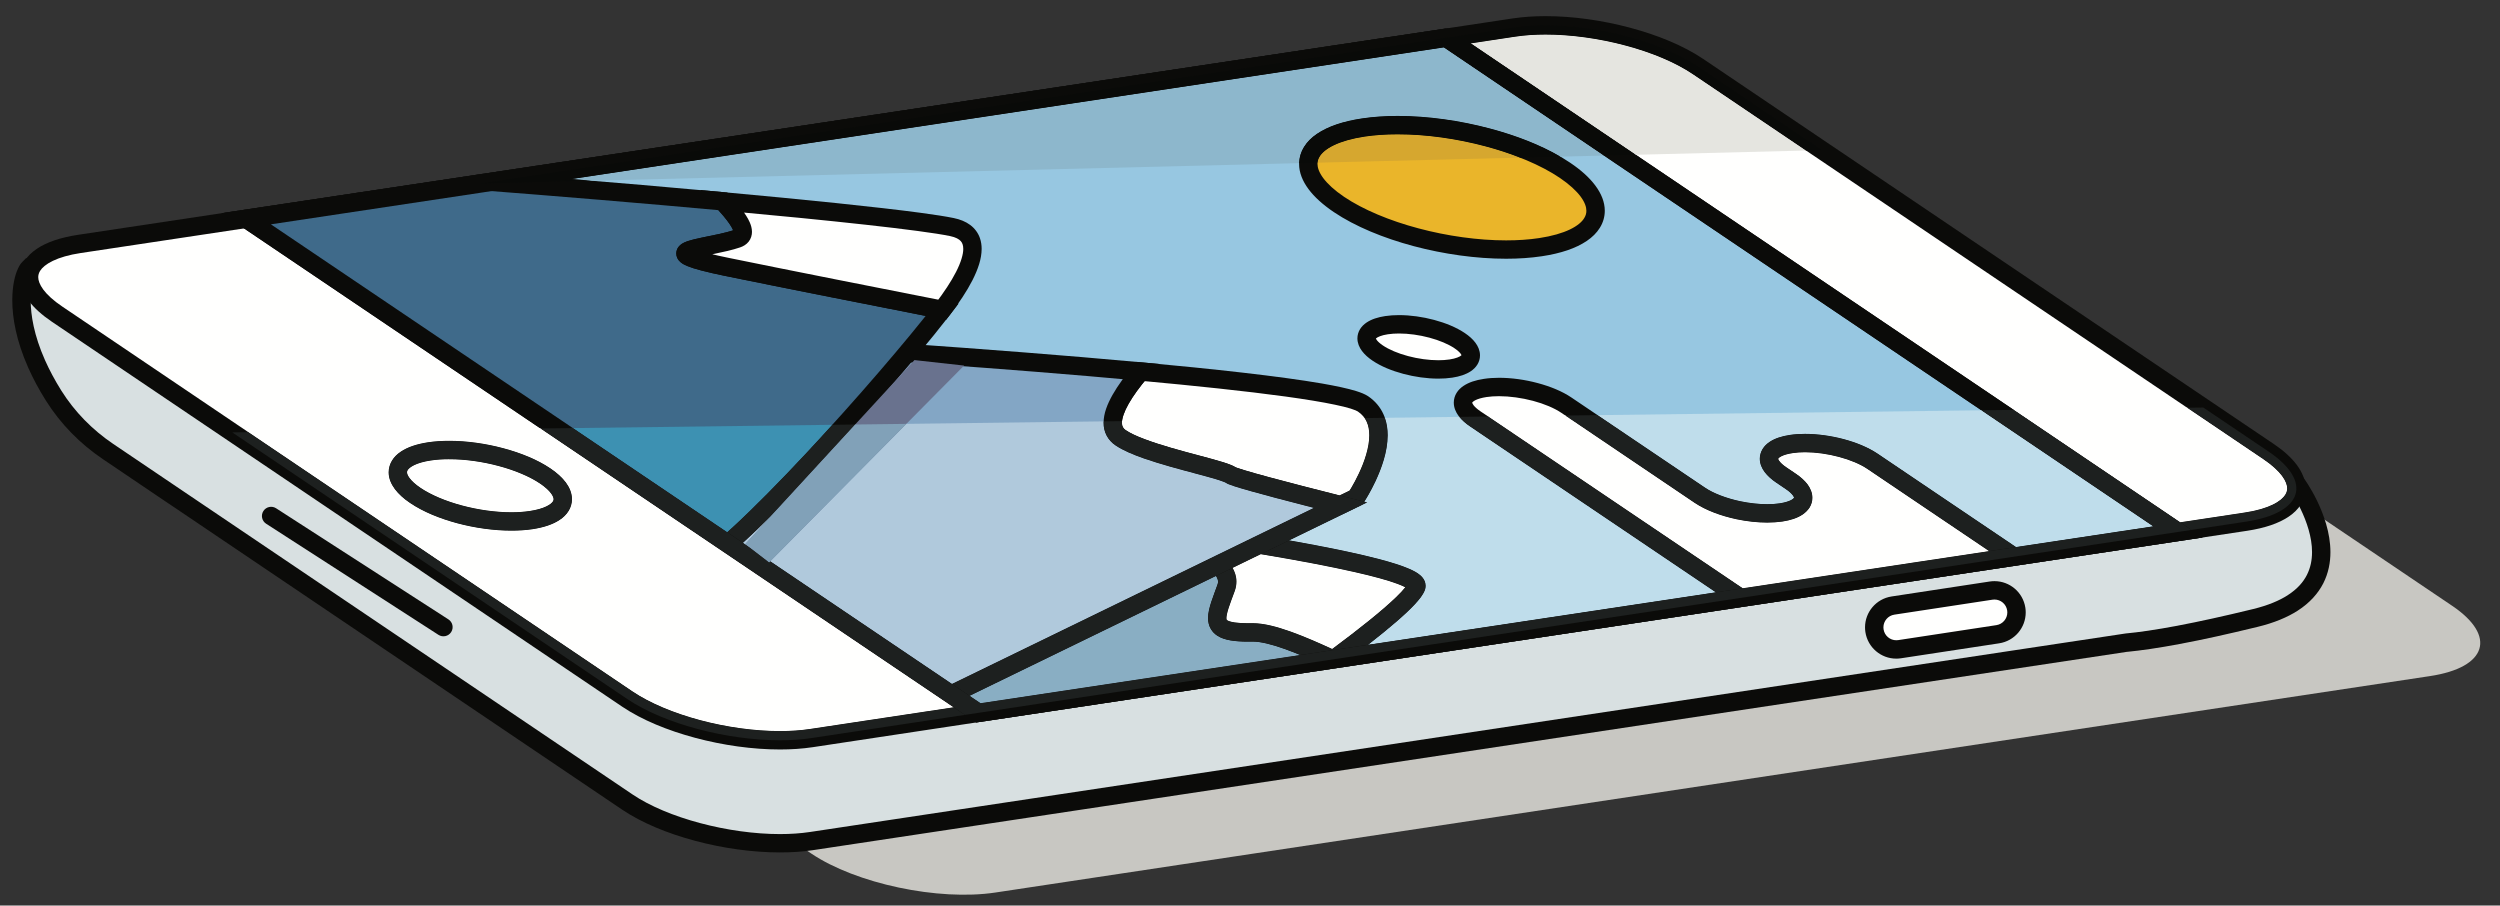 <?xml version="1.0" encoding="UTF-8"?>
<!DOCTYPE svg PUBLIC "-//W3C//DTD SVG 1.1//EN" "http://www.w3.org/Graphics/SVG/1.1/DTD/svg11.dtd">
<svg version="1.1" xmlns="http://www.w3.org/2000/svg" xmlns:xlink="http://www.w3.org/1999/xlink" x="0" y="0" width="450" height="163" viewBox="0, 0, 450, 163">
  <rect x="0" y="0" width="450" height="163" fill="#333333" stroke="none"/>
  <defs>
    <clipPath id="Clip_1">
      <path d="M260.268,6.801 L392.055,95.739 L176.109,128.319 L44.322,39.381 L260.268,6.801 z"/>
    </clipPath>
  </defs>
  <g id="Layer_1">
    <path d="M146.013,153.627 L43.368,84.354 C35.322,78.918 37.113,73.266 47.373,71.718 L305.619,32.757 C315.879,31.209 330.72,34.359 338.766,39.786 L441.411,109.059 C449.457,114.495 447.666,120.147 437.406,121.695 L179.16,160.656 C168.9,162.204 154.059,159.054 146.013,153.627" fill="#C8C7C2"/>
    <path d="M413.34,87.036 L393.324,85.776 L391.785,88.647 L305.664,30.525 C297.609,25.08 282.786,21.948 272.526,23.496 L36.942,59.028 L37.833,54.222 L5.235,48.264 C4.092,49.407 2.283,55.797 6.585,65.49 C7.377,67.29 8.394,69.207 9.654,71.223 C12.165,75.219 15.513,78.621 19.428,81.258 C24.351,84.588 31.335,89.304 31.344,89.313 L112.911,144.357 C120.966,149.793 135.807,152.943 146.049,151.395 L382.785,115.665 L382.839,115.665 C385.062,115.458 388.149,115.035 392.397,114.225 L392.505,114.198 C396.105,113.523 400.524,112.56 405.969,111.237 C408.804,110.544 411.009,109.608 412.719,108.51 C423.825,101.319 413.34,87.036 413.34,87.036" fill="#D8E0E1"/>
    <path d="M413.34,87.036 L413.448,85.38 L392.37,84.057 L391.191,86.253 L306.591,29.148 C303.036,26.754 298.41,24.855 293.424,23.523 C288.447,22.191 283.119,21.444 278.196,21.444 C276.135,21.444 274.146,21.57 272.274,21.858 L38.994,57.048 L39.759,52.89 L4.677,46.482 L4.065,47.094 C3.714,47.445 3.489,47.814 3.282,48.255 C2.967,48.903 2.706,49.695 2.517,50.658 C2.328,51.621 2.211,52.755 2.211,54.042 C2.211,57.201 2.922,61.323 5.073,66.165 C5.901,68.037 6.954,70.026 8.259,72.105 C10.896,76.299 14.406,79.872 18.501,82.635 C20.958,84.3 23.937,86.307 26.295,87.9 C27.483,88.701 28.509,89.394 29.238,89.889 C29.607,90.141 29.904,90.33 30.102,90.474 C30.201,90.537 30.282,90.591 30.336,90.627 L30.39,90.663 L30.408,90.681 L30.417,90.681 L30.669,90.294 L30.408,90.681 L30.417,90.681 L30.669,90.294 L30.408,90.681 L31.317,89.349 L30.399,90.672 L30.408,90.681 L31.317,89.349 L30.399,90.672 L30.408,90.672 L111.984,145.734 C115.539,148.128 120.174,150.027 125.16,151.359 C130.146,152.691 135.474,153.438 140.397,153.438 C142.458,153.438 144.438,153.312 146.301,153.033 L383.028,117.303 L382.785,115.665 L382.785,117.321 L382.992,117.321 C385.278,117.096 388.419,116.664 392.703,115.854 L392.748,115.845 L392.901,115.809 L392.505,114.198 L392.811,115.827 C396.447,115.143 400.893,114.171 406.356,112.839 C409.335,112.119 411.72,111.12 413.61,109.905 L413.637,109.887 L413.619,109.896 C415.752,108.519 417.255,106.827 418.191,105 C419.118,103.173 419.478,101.238 419.478,99.375 C419.469,95.856 418.245,92.58 417.075,90.141 C415.887,87.702 414.717,86.109 414.672,86.055 L414.213,85.425 L413.448,85.38 L413.34,87.036 L412.008,88.008 L412.179,87.882 L412.008,88.008 L412.179,87.882 L412.008,88.008 C412.035,88.044 413.106,89.529 414.141,91.689 C415.185,93.849 416.175,96.693 416.166,99.375 C416.166,100.815 415.896,102.201 415.239,103.497 C414.582,104.784 413.529,106.008 411.819,107.115 L411.828,107.115 C410.307,108.096 408.264,108.969 405.573,109.626 C400.155,110.949 395.763,111.903 392.199,112.578 L392.145,112.587 L391.992,112.623 L392.397,114.225 L392.091,112.605 C387.879,113.397 384.846,113.82 382.677,114.018 L382.839,115.665 L382.839,114.018 L382.659,114.018 L145.806,149.757 C144.132,150.009 142.314,150.135 140.397,150.135 C135.816,150.135 130.731,149.415 126.015,148.155 C121.299,146.904 116.952,145.095 113.838,142.989 L32.271,87.936 L31.344,89.313 L32.289,87.954 L32.271,87.936 C32.199,87.891 25.26,83.211 20.355,79.89 C16.629,77.37 13.443,74.13 11.058,70.341 C9.834,68.388 8.862,66.543 8.097,64.824 C6.117,60.369 5.523,56.706 5.523,54.042 C5.514,52.593 5.694,51.441 5.919,50.631 C6.036,50.226 6.153,49.902 6.261,49.695 C6.306,49.587 6.351,49.515 6.387,49.47 L6.414,49.425 L6.18,49.218 L6.405,49.434 L6.414,49.425 L6.18,49.218 L6.405,49.434 L5.235,48.264 L4.938,49.893 L35.898,55.554 L34.89,61.017 L272.769,25.125 C274.443,24.873 276.279,24.756 278.196,24.756 C282.777,24.747 287.862,25.467 292.569,26.718 C297.285,27.978 301.623,29.787 304.737,31.893 L392.379,91.05 L394.278,87.495 L413.241,88.683 L413.34,87.036 L412.008,88.008 L413.34,87.036" fill="#0B0B09"/>
    <path d="M404.304,93.894 L392.055,95.748 L392.037,95.748 L176.109,128.31 L146.049,132.855 C135.807,134.403 120.966,131.253 112.911,125.826 L10.266,56.544 C2.211,51.108 4.011,45.456 14.271,43.908 L44.313,39.381 L86.46,33.027 L260.277,6.801 L260.286,6.801 L272.526,4.956 C282.786,3.408 297.609,6.549 305.664,11.985 L396.591,73.356 L408.309,81.258 C416.364,86.685 414.564,92.337 404.304,93.894" fill="#FFFFFE"/>
    <path d="M404.304,93.894 L404.052,92.256 L391.803,94.11 L392.055,95.748 L392.055,94.092 L391.911,94.092 L175.857,126.681 L145.806,131.217 C144.132,131.469 142.314,131.595 140.397,131.595 C135.816,131.595 130.731,130.884 126.015,129.624 C121.299,128.364 116.952,126.555 113.838,124.449 L42.729,76.461 L11.193,55.167 C9.609,54.105 8.484,53.052 7.8,52.134 C7.116,51.207 6.882,50.451 6.882,49.884 C6.891,49.488 6.981,49.146 7.215,48.759 C7.566,48.192 8.295,47.535 9.519,46.95 C10.734,46.365 12.417,45.861 14.523,45.546 L44.565,41.019 L86.703,34.665 L260.52,8.43 L260.277,6.801 L260.277,8.457 L260.412,8.457 L272.769,6.594 C274.443,6.342 276.279,6.216 278.196,6.216 C282.786,6.216 287.862,6.927 292.569,8.187 C297.285,9.438 301.623,11.256 304.737,13.362 L395.664,74.724 L407.382,82.635 C408.966,83.697 410.091,84.75 410.775,85.668 C411.459,86.595 411.693,87.351 411.693,87.918 C411.684,88.314 411.594,88.647 411.36,89.034 C411.009,89.61 410.28,90.267 409.056,90.852 C407.841,91.437 406.158,91.941 404.052,92.256 L404.304,93.894 L404.547,95.532 C407.679,95.046 410.154,94.218 411.981,92.985 C412.89,92.373 413.646,91.635 414.177,90.771 C414.708,89.916 415.005,88.926 414.996,87.918 C414.996,86.442 414.411,85.011 413.43,83.688 C412.44,82.365 411.045,81.105 409.236,79.89 L397.518,71.979 L328.866,25.656 L306.591,10.617 C303.036,8.223 298.41,6.324 293.424,4.992 C288.447,3.66 283.119,2.904 278.196,2.904 C276.135,2.904 274.146,3.039 272.274,3.318 L260.043,5.163 L260.286,6.801 L260.286,5.145 L260.151,5.145 L86.217,31.389 L44.07,37.743 L14.028,42.27 C10.896,42.747 8.421,43.575 6.594,44.808 C5.685,45.429 4.929,46.158 4.398,47.022 C3.867,47.886 3.57,48.876 3.579,49.884 C3.579,51.36 4.164,52.791 5.145,54.105 C6.135,55.437 7.53,56.688 9.339,57.912 L111.984,127.194 C115.539,129.588 120.174,131.487 125.16,132.819 C130.146,134.151 135.474,134.907 140.397,134.907 C142.458,134.907 144.438,134.772 146.301,134.493 L176.352,129.948 L392.289,97.377 L392.037,95.748 L392.037,97.395 L392.181,97.395 L404.547,95.532 L404.304,93.894" fill="#0B0B09"/>
    <path d="M392.037,95.748 L176.109,128.31 L44.313,39.381 L86.46,33.027 L260.277,6.801 L260.286,6.801 L291.57,27.933 L359.565,73.815 L392.037,95.748" fill="#97C7E1"/>
    <path d="M392.037,95.748 L391.794,94.11 L176.496,126.582 L101.13,75.714 L48.759,40.38 L86.703,34.665 L260.52,8.43 L260.277,6.801 L260.277,8.457 L260.286,8.457 L260.286,6.801 L259.359,8.169 L290.643,29.301 L358.638,75.192 L391.11,97.116 L392.037,95.748 L391.794,94.11 L392.037,95.748 L392.964,94.371 L360.492,72.447 L292.497,26.556 L260.79,5.145 L260.151,5.145 L86.217,31.389 L39.867,38.373 L175.713,130.047 L396.483,96.747 L392.964,94.371 L392.037,95.748" fill="#0B0B09"/>
    <path d="M95.613,93.615 C89.169,94.587 79.836,92.607 74.778,89.196 C69.72,85.776 70.845,82.221 77.298,81.249 C83.751,80.277 93.075,82.257 98.133,85.668 C103.191,89.088 102.066,92.643 95.613,93.615" fill="#FFFFFE"/>
    <path d="M95.613,93.615 L95.37,91.977 C94.353,92.13 93.237,92.211 92.058,92.211 C89.232,92.211 86.082,91.77 83.166,90.987 C80.259,90.213 77.577,89.088 75.705,87.819 C74.751,87.18 74.094,86.559 73.725,86.055 C73.347,85.551 73.266,85.2 73.266,85.011 C73.266,84.876 73.293,84.777 73.383,84.624 C73.518,84.399 73.878,84.048 74.571,83.715 C75.264,83.382 76.263,83.076 77.541,82.887 C78.558,82.734 79.674,82.653 80.853,82.662 C83.679,82.653 86.829,83.094 89.745,83.877 C92.652,84.651 95.343,85.776 97.215,87.045 C98.16,87.684 98.817,88.305 99.186,88.809 C99.564,89.322 99.645,89.673 99.645,89.862 C99.645,89.997 99.618,90.087 99.528,90.24 C99.393,90.465 99.033,90.816 98.34,91.149 C97.647,91.482 96.648,91.788 95.37,91.977 L95.613,93.615 L95.865,95.253 C97.89,94.938 99.528,94.407 100.788,93.552 C101.418,93.129 101.958,92.607 102.345,91.977 C102.741,91.356 102.957,90.609 102.957,89.862 C102.957,88.764 102.516,87.738 101.85,86.838 C101.166,85.929 100.239,85.092 99.06,84.3 C96.747,82.743 93.777,81.528 90.6,80.682 C87.414,79.827 84.012,79.35 80.853,79.35 C79.539,79.35 78.261,79.431 77.046,79.611 C75.021,79.926 73.383,80.457 72.123,81.312 C71.493,81.735 70.953,82.257 70.566,82.887 C70.179,83.517 69.954,84.264 69.954,85.011 C69.954,86.109 70.395,87.126 71.07,88.035 C71.745,88.944 72.672,89.772 73.851,90.564 C76.164,92.121 79.134,93.336 82.32,94.191 C85.497,95.037 88.899,95.514 92.058,95.514 C93.372,95.514 94.65,95.433 95.865,95.253 L95.613,93.615" fill="#0B0B09"/>
    <g clip-path="url(#Clip_1)">
      <path d="M117.987,85.722 C129.624,85.641 181.311,91.032 217.743,96.603 C216.06,100.563 222.09,102.012 220.695,105.828 C218.634,111.471 217.239,113.982 225.348,113.829 C228.678,113.766 234.042,115.962 239.982,118.734 C223.152,131.136 197.574,147.372 192.696,148.11 C186.729,149.01 111.759,99.474 111.759,99.474 C111.759,99.474 99.411,85.857 117.987,85.722" fill="#6A88A0"/>
      <path d="M117.987,85.722 L117.996,87.378 L118.266,87.378 C121.191,87.378 126.663,87.711 133.71,88.296 C154.878,90.06 190.428,94.101 217.491,98.241 L217.743,96.603 L216.222,95.955 C215.934,96.621 215.79,97.314 215.79,97.971 C215.781,98.997 216.141,99.897 216.555,100.608 C217.194,101.67 217.977,102.453 218.508,103.137 C218.769,103.479 218.967,103.776 219.084,104.037 C219.201,104.298 219.246,104.487 219.255,104.694 C219.246,104.847 219.228,105.018 219.138,105.261 C218.724,106.413 218.319,107.448 218.004,108.42 C217.698,109.392 217.455,110.292 217.446,111.255 C217.446,111.894 217.581,112.605 217.959,113.235 C218.238,113.712 218.643,114.117 219.093,114.414 C219.786,114.864 220.569,115.107 221.469,115.269 C222.378,115.422 223.413,115.494 224.664,115.494 C224.898,115.494 225.132,115.485 225.384,115.485 L225.492,115.485 C226.815,115.476 228.858,115.953 231.234,116.817 C233.628,117.663 236.382,118.878 239.28,120.228 L239.982,118.734 L239.001,117.402 C230.631,123.567 220.047,130.713 210.984,136.392 C206.448,139.236 202.29,141.702 198.987,143.502 C197.34,144.402 195.9,145.122 194.757,145.635 C194.19,145.896 193.695,146.094 193.299,146.238 C192.894,146.382 192.588,146.454 192.453,146.472 L192.516,146.931 L192.516,146.472 L192.453,146.472 L192.516,146.931 L192.516,146.472 L192.399,146.454 C192.084,146.409 191.337,146.175 190.383,145.77 C188.574,145.023 185.955,143.691 182.805,141.963 C171.762,135.897 154.203,124.917 139.434,115.467 C132.045,110.742 125.358,106.395 120.516,103.236 C118.086,101.652 116.124,100.365 114.774,99.474 C113.415,98.592 112.677,98.097 112.668,98.097 L111.759,99.474 L112.983,98.358 L112.704,98.619 L112.983,98.367 L112.983,98.358 L112.704,98.619 L112.983,98.367 C112.965,98.34 112.011,97.278 111.102,95.82 C110.643,95.1 110.202,94.281 109.887,93.471 C109.572,92.661 109.392,91.86 109.392,91.203 C109.392,90.699 109.482,90.285 109.68,89.907 C109.833,89.628 110.04,89.358 110.382,89.079 C110.886,88.665 111.696,88.233 112.938,87.918 C114.189,87.603 115.854,87.396 117.996,87.378 L117.978,84.066 C115.89,84.084 114.144,84.264 112.668,84.579 C110.454,85.065 108.798,85.893 107.673,87.09 C107.106,87.684 106.701,88.359 106.44,89.07 C106.188,89.781 106.08,90.501 106.08,91.203 C106.08,92.454 106.395,93.633 106.827,94.722 C107.466,96.351 108.384,97.782 109.14,98.835 C109.896,99.888 110.499,100.554 110.535,100.59 L110.67,100.743 L110.85,100.851 C110.85,100.86 129.264,113.028 148.578,125.196 C158.244,131.289 168.126,137.373 176.064,141.954 C180.033,144.249 183.516,146.157 186.27,147.516 C187.647,148.2 188.835,148.74 189.843,149.127 C190.347,149.316 190.806,149.469 191.238,149.586 C191.67,149.694 192.066,149.775 192.516,149.784 C192.651,149.784 192.795,149.775 192.939,149.748 C193.416,149.676 193.875,149.541 194.397,149.361 C195.369,149.01 196.53,148.488 197.898,147.804 C202.677,145.419 209.94,141.045 217.788,135.987 C225.627,130.92 234.024,125.178 240.963,120.066 L243.213,118.41 L240.684,117.231 C237.732,115.854 234.906,114.612 232.35,113.694 C229.785,112.785 227.517,112.182 225.492,112.173 L225.321,112.173 C225.087,112.182 224.871,112.182 224.664,112.182 C223.665,112.182 222.864,112.128 222.252,112.038 C221.802,111.975 221.46,111.885 221.235,111.804 C220.875,111.669 220.821,111.57 220.812,111.561 C220.803,111.543 220.767,111.516 220.758,111.255 C220.758,110.922 220.884,110.274 221.154,109.437 C221.424,108.6 221.82,107.574 222.252,106.395 C222.459,105.828 222.558,105.252 222.558,104.694 C222.567,103.668 222.207,102.777 221.784,102.075 C221.145,101.013 220.371,100.239 219.849,99.555 C219.579,99.213 219.381,98.907 219.264,98.655 C219.147,98.385 219.102,98.187 219.093,97.971 C219.102,97.782 219.129,97.566 219.264,97.251 L220.101,95.289 L217.995,94.965 C199.878,92.202 178.035,89.475 159.18,87.45 C149.757,86.433 141.081,85.587 133.989,84.993 C126.888,84.408 121.407,84.066 118.266,84.066 C118.167,84.066 118.068,84.066 117.978,84.066 L117.987,85.722" fill="#0B0B09"/>
      <path d="M225.348,113.829 C217.239,113.982 218.634,111.471 220.695,105.828 C222.09,102.012 216.06,100.563 217.743,96.603 C239.469,99.924 255.777,103.308 254.931,105.63 C254.193,107.655 248.109,112.749 239.982,118.734 C234.042,115.962 228.678,113.766 225.348,113.829" fill="#FFFFFE"/>
      <path d="M225.348,113.829 L225.321,112.173 C225.087,112.182 224.871,112.182 224.664,112.182 C223.665,112.182 222.864,112.128 222.252,112.038 C221.802,111.975 221.46,111.885 221.235,111.804 C220.875,111.669 220.821,111.57 220.812,111.561 C220.803,111.543 220.767,111.516 220.758,111.255 C220.758,110.922 220.884,110.274 221.154,109.437 C221.424,108.6 221.82,107.574 222.252,106.395 C222.459,105.828 222.558,105.252 222.558,104.694 C222.567,103.668 222.207,102.777 221.784,102.075 C221.145,101.013 220.371,100.239 219.849,99.555 C219.579,99.213 219.381,98.907 219.264,98.655 C219.147,98.385 219.102,98.187 219.093,97.971 C219.102,97.782 219.129,97.566 219.264,97.251 L217.743,96.603 L217.491,98.241 C228.057,99.852 237.345,101.49 243.924,102.993 C247.218,103.74 249.837,104.46 251.547,105.099 C252.393,105.414 253.023,105.72 253.32,105.918 L253.473,106.035 L253.491,106.053 L253.5,106.062 L253.923,105.666 L253.41,105.918 C253.455,106.017 253.491,106.053 253.5,106.062 L253.923,105.666 L253.41,105.918 L254.373,105.45 L253.302,105.45 C253.302,105.648 253.356,105.819 253.41,105.918 L254.373,105.45 L253.302,105.45 L254.445,105.45 L253.374,105.063 C253.329,105.18 253.302,105.315 253.302,105.45 L254.445,105.45 L253.374,105.063 C253.374,105.081 253.275,105.279 253.077,105.549 C252.726,106.026 252.096,106.719 251.259,107.52 C248.73,109.968 244.302,113.496 239.001,117.402 L239.982,118.734 L240.684,117.231 C237.732,115.854 234.906,114.612 232.35,113.694 C229.785,112.785 227.517,112.182 225.492,112.173 L225.312,112.173 L225.321,112.173 L225.348,113.829 L225.384,115.485 L225.492,115.485 C226.815,115.476 228.858,115.953 231.234,116.817 C233.628,117.663 236.382,118.878 239.28,120.228 L240.171,120.642 L240.963,120.066 C245.049,117.051 248.622,114.27 251.304,111.948 C252.654,110.787 253.77,109.743 254.634,108.816 C255.066,108.357 255.435,107.925 255.741,107.511 C256.047,107.088 256.299,106.683 256.488,106.197 C256.569,105.963 256.614,105.711 256.614,105.45 C256.614,105.144 256.542,104.847 256.443,104.595 C256.236,104.109 255.939,103.803 255.651,103.542 C255.102,103.074 254.472,102.741 253.689,102.399 C252.33,101.805 250.512,101.238 248.253,100.635 C241.467,98.853 230.649,96.9 217.995,94.965 L216.717,94.776 L216.222,95.955 C215.934,96.621 215.79,97.314 215.79,97.971 C215.781,98.997 216.141,99.897 216.555,100.608 C217.194,101.67 217.977,102.453 218.508,103.137 C218.769,103.479 218.967,103.776 219.084,104.037 C219.201,104.298 219.246,104.487 219.255,104.694 C219.246,104.847 219.228,105.018 219.138,105.252 C218.724,106.413 218.319,107.448 218.004,108.42 C217.698,109.392 217.455,110.292 217.446,111.255 C217.446,111.894 217.581,112.605 217.959,113.235 C218.238,113.712 218.643,114.117 219.093,114.414 C219.786,114.864 220.569,115.107 221.469,115.269 C222.378,115.422 223.413,115.494 224.664,115.494 C224.898,115.494 225.132,115.485 225.384,115.485 L225.348,113.829" fill="#0B0B09"/>
      <path d="M201.741,78.81 C206.214,81.834 219.714,84.282 221.523,85.506 C222.324,86.046 231.396,88.422 241.296,90.924 L244.077,89.574 C244.077,89.574 252.276,77.379 245.337,72.699 C242.493,70.773 224.97,68.676 205.305,66.867 C201.048,71.952 198.555,76.659 201.741,78.81" fill="#FFFFFE"/>
      <path d="M201.741,78.81 L200.814,80.187 C202.164,81.087 203.928,81.825 205.917,82.527 C208.896,83.562 212.352,84.48 215.223,85.245 C216.663,85.632 217.95,85.974 218.931,86.271 C219.426,86.424 219.84,86.559 220.137,86.676 C220.29,86.73 220.416,86.784 220.497,86.82 L220.587,86.865 L220.605,86.883 L220.668,86.775 L220.605,86.874 L220.605,86.883 L220.668,86.775 L220.605,86.874 C220.83,87.027 220.965,87.081 221.127,87.153 C221.424,87.27 221.766,87.396 222.207,87.54 C223.719,88.026 226.338,88.755 229.623,89.628 C232.899,90.501 236.823,91.5 240.891,92.535 L241.476,92.679 L245.202,90.87 L245.454,90.492 C245.481,90.447 246.534,88.881 247.596,86.613 C248.658,84.336 249.765,81.375 249.783,78.351 C249.783,77.064 249.567,75.759 249.009,74.535 C248.451,73.302 247.533,72.177 246.264,71.322 C245.643,70.917 244.968,70.665 244.095,70.386 C242.583,69.918 240.531,69.486 237.993,69.036 C230.379,67.722 218.382,66.408 205.458,65.22 L204.594,65.139 L204.036,65.805 C202.533,67.596 201.228,69.36 200.265,71.061 C199.311,72.762 198.654,74.4 198.645,76.092 C198.636,76.866 198.798,77.658 199.176,78.378 C199.545,79.098 200.112,79.719 200.814,80.187 L201.741,78.81 L202.668,77.442 C202.362,77.235 202.218,77.055 202.11,76.857 C202.011,76.659 201.957,76.434 201.948,76.092 C201.939,75.354 202.326,74.121 203.145,72.69 C203.955,71.259 205.152,69.621 206.574,67.938 L205.305,66.867 L205.152,68.523 C214.971,69.423 224.25,70.395 231.405,71.376 C234.978,71.871 238.02,72.366 240.306,72.852 C241.449,73.086 242.403,73.329 243.114,73.545 C243.825,73.761 244.32,73.995 244.41,74.067 C245.202,74.607 245.67,75.201 245.994,75.903 C246.318,76.605 246.471,77.424 246.471,78.351 C246.48,80.529 245.571,83.175 244.599,85.209 C244.122,86.226 243.645,87.099 243.285,87.711 C243.105,88.017 242.952,88.26 242.853,88.422 L242.736,88.602 L242.709,88.638 L242.7,88.647 L244.077,89.574 L243.357,88.089 L240.576,89.439 L241.296,90.924 L241.701,89.322 C236.76,88.071 232.017,86.856 228.435,85.884 C226.635,85.398 225.132,84.975 224.043,84.642 C223.494,84.48 223.053,84.336 222.747,84.228 C222.603,84.174 222.486,84.129 222.414,84.102 L222.36,84.075 L222.009,84.786 L222.45,84.129 L222.36,84.075 L222.009,84.786 L222.45,84.129 C222.198,83.958 221.964,83.85 221.712,83.742 C221.235,83.535 220.677,83.346 220.029,83.148 C217.743,82.446 214.242,81.6 210.84,80.61 C209.139,80.115 207.474,79.584 206.043,79.044 C204.603,78.513 203.397,77.937 202.668,77.442 L201.741,78.81" fill="#0B0B09"/>
      <path d="M241.296,90.924 C231.396,88.422 222.324,86.046 221.523,85.506 C219.714,84.282 206.214,81.834 201.741,78.81 C198.555,76.659 201.048,71.952 205.305,66.867 C177.036,64.275 144.33,62.277 144.33,62.277 L57.48,59.937 L74.409,74.319 L166.902,127.122 L241.296,90.924" fill="#83A6C5"/>
      <path d="M241.296,90.924 L241.701,89.322 C236.76,88.071 232.017,86.856 228.435,85.884 C226.635,85.398 225.132,84.975 224.043,84.642 C223.494,84.48 223.053,84.336 222.747,84.228 C222.603,84.174 222.486,84.129 222.414,84.102 L222.36,84.075 L222.009,84.786 L222.45,84.129 L222.36,84.075 L222.009,84.786 L222.45,84.129 C222.198,83.958 221.964,83.85 221.712,83.742 C221.235,83.535 220.677,83.346 220.029,83.148 C217.743,82.446 214.242,81.6 210.84,80.61 C209.139,80.115 207.474,79.584 206.043,79.044 C204.603,78.513 203.397,77.937 202.668,77.442 C202.362,77.235 202.218,77.055 202.11,76.857 C202.011,76.659 201.957,76.434 201.948,76.092 C201.939,75.354 202.326,74.121 203.145,72.69 C203.955,71.259 205.152,69.621 206.574,67.938 L208.608,65.508 L205.458,65.22 C177.153,62.619 144.438,60.63 144.429,60.63 L144.402,60.621 L52.827,58.155 L73.455,75.687 L166.839,128.985 L246.093,90.429 L241.701,89.322 L241.296,90.924 L240.576,89.439 L166.965,125.25 L75.363,72.96 L62.133,61.719 L144.285,63.933 L144.33,62.277 L144.231,63.933 C144.231,63.933 144.735,63.96 145.689,64.023 C152.322,64.437 180.456,66.246 205.152,68.523 L205.305,66.867 L204.036,65.805 C202.533,67.596 201.228,69.36 200.265,71.061 C199.311,72.762 198.654,74.4 198.645,76.092 C198.636,76.866 198.798,77.658 199.176,78.378 C199.545,79.098 200.112,79.719 200.814,80.187 C202.164,81.087 203.928,81.825 205.917,82.527 C208.896,83.562 212.352,84.48 215.223,85.245 C216.663,85.632 217.95,85.974 218.931,86.271 C219.426,86.424 219.84,86.559 220.137,86.676 C220.29,86.73 220.416,86.784 220.497,86.82 L220.587,86.865 L220.605,86.883 L220.668,86.775 L220.605,86.874 L220.605,86.883 L220.668,86.775 L220.605,86.874 C220.83,87.027 220.965,87.081 221.127,87.153 C221.424,87.27 221.766,87.396 222.207,87.54 C223.719,88.026 226.338,88.755 229.623,89.628 C232.899,90.501 236.823,91.5 240.891,92.535 L241.296,90.924 L240.576,89.439 L241.296,90.924" fill="#0B0B09"/>
      <path d="M124.224,102.759 C131.811,99.942 159.963,68.289 169.593,55.77 C158.946,53.673 140.955,50.118 130.848,48.039 C115.854,44.97 127.176,44.862 132.702,42.963 C134.97,42.18 133.053,39.462 130.119,36.24 C89.394,32.523 33.819,28.518 28.941,29.256 C22.974,30.156 95.388,80.079 95.388,80.079 C95.388,80.079 112.101,107.25 124.224,102.759" fill="#3F6A8A"/>
      <path d="M124.224,102.759 L124.8,104.307 C126.042,103.839 127.374,102.966 128.958,101.76 C131.712,99.645 135.141,96.495 138.912,92.751 C150.216,81.537 164.508,65.085 170.907,56.778 L172.536,54.654 L169.908,54.141 C159.27,52.044 141.279,48.498 131.181,46.419 C128.463,45.861 126.636,45.402 125.574,45.051 C125.052,44.88 124.719,44.718 124.647,44.664 L124.629,44.655 L124.215,45.249 L124.791,44.826 C124.683,44.682 124.629,44.655 124.629,44.655 L124.215,45.249 L124.791,44.826 L123.72,45.618 L125.043,45.618 C125.043,45.249 124.89,44.952 124.791,44.826 L123.72,45.618 L125.043,45.618 L123.684,45.618 L124.773,46.446 C124.89,46.293 125.043,45.978 125.043,45.618 L123.684,45.618 L124.773,46.446 L124.026,45.879 L124.557,46.653 C124.584,46.635 124.656,46.59 124.773,46.446 L124.026,45.879 L124.557,46.653 L124.386,46.41 L124.539,46.662 L124.557,46.653 L124.386,46.41 L124.539,46.662 L124.557,46.653 C124.602,46.626 124.764,46.563 124.971,46.5 C125.727,46.257 127.14,45.978 128.652,45.672 C130.173,45.366 131.811,45.015 133.242,44.529 C133.791,44.331 134.349,44.016 134.763,43.494 C135.177,42.981 135.366,42.306 135.357,41.739 C135.348,41.082 135.177,40.524 134.943,39.984 C134.583,39.192 134.07,38.427 133.458,37.617 C132.846,36.816 132.126,35.979 131.343,35.124 L130.902,34.647 L130.263,34.593 C111.543,32.883 89.691,31.11 71.061,29.769 C61.746,29.103 53.232,28.536 46.32,28.14 C39.39,27.744 34.089,27.51 31.101,27.51 C30.57,27.51 30.111,27.519 29.715,27.537 C29.319,27.555 28.995,27.573 28.698,27.618 C28.374,27.672 27.942,27.789 27.537,28.167 C27.339,28.356 27.168,28.608 27.069,28.86 C26.97,29.121 26.934,29.373 26.934,29.589 C26.943,29.913 27.006,30.165 27.087,30.381 C27.24,30.804 27.438,31.11 27.672,31.443 C28.131,32.055 28.743,32.712 29.535,33.486 C31.011,34.917 33.108,36.717 35.673,38.787 C44.637,46.041 59.307,56.688 71.763,65.544 C84.219,74.391 94.443,81.438 94.443,81.447 L95.388,80.079 L93.975,80.952 C94.002,80.988 97.602,86.838 102.732,92.751 C105.306,95.712 108.249,98.691 111.39,100.977 C112.965,102.12 114.585,103.092 116.25,103.794 C117.915,104.487 119.634,104.91 121.371,104.91 C122.523,104.919 123.675,104.721 124.791,104.307 L124.224,102.759 L123.648,101.202 C122.91,101.481 122.163,101.607 121.371,101.607 C120.183,101.607 118.887,101.31 117.528,100.734 C115.152,99.744 112.605,97.917 110.175,95.703 C106.539,92.391 103.164,88.242 100.734,84.948 C99.51,83.292 98.52,81.852 97.845,80.835 C97.503,80.322 97.233,79.908 97.062,79.629 C96.972,79.494 96.9,79.386 96.855,79.314 L96.792,79.215 L96.612,78.918 L96.324,78.72 C96.324,78.72 96.063,78.54 95.577,78.198 C91.914,75.669 75.408,64.221 59.838,52.899 C52.053,47.238 44.493,41.604 38.913,37.149 C36.123,34.917 33.819,32.982 32.262,31.515 C31.488,30.786 30.885,30.165 30.534,29.733 C30.363,29.517 30.246,29.346 30.21,29.274 L30.192,29.247 L29.796,29.427 L30.21,29.31 L30.192,29.247 L29.796,29.427 L30.21,29.31 L29.211,29.589 L30.246,29.589 C30.246,29.454 30.228,29.364 30.21,29.31 L29.211,29.589 L30.246,29.589 L28.932,29.589 L30.156,30.066 C30.228,29.877 30.246,29.715 30.246,29.589 L28.932,29.589 L30.156,30.066 L28.878,29.562 L29.616,30.723 C29.823,30.606 30.057,30.336 30.156,30.066 L28.878,29.562 L29.616,30.723 L29.022,29.796 L29.193,30.894 C29.256,30.876 29.409,30.849 29.616,30.723 L29.022,29.796 L29.193,30.894 C29.283,30.876 29.526,30.858 29.85,30.84 C30.174,30.831 30.597,30.822 31.101,30.822 C33.936,30.822 39.237,31.047 46.131,31.443 C66.813,32.631 101.922,35.322 129.966,37.887 L130.119,36.24 L128.895,37.356 C129.885,38.445 130.74,39.462 131.307,40.281 C131.586,40.695 131.793,41.055 131.91,41.325 C131.973,41.46 132.009,41.568 132.027,41.64 L132.045,41.721 L132.045,41.739 L132.531,41.739 L132.162,41.442 C132.072,41.55 132.036,41.73 132.045,41.739 L132.531,41.739 L132.162,41.442 L132.45,41.667 L132.252,41.361 L132.162,41.442 L132.45,41.667 L132.252,41.361 L132.234,41.37 L132.162,41.397 C130.605,41.937 128.31,42.36 126.393,42.756 C125.43,42.954 124.557,43.152 123.819,43.395 C123.45,43.521 123.108,43.647 122.739,43.89 C122.55,44.016 122.343,44.169 122.136,44.439 C121.929,44.7 121.731,45.132 121.731,45.618 C121.731,45.897 121.794,46.158 121.884,46.383 C122.064,46.788 122.307,47.031 122.523,47.211 C122.901,47.517 123.27,47.697 123.711,47.886 C124.368,48.156 125.196,48.417 126.312,48.705 C127.419,49.002 128.805,49.308 130.515,49.668 C140.64,51.738 158.622,55.293 169.269,57.39 L169.593,55.77 L168.279,54.753 C163.518,60.945 154.086,71.979 144.933,81.771 C140.352,86.667 135.843,91.257 132.036,94.767 C130.128,96.531 128.4,98.016 126.951,99.132 C125.502,100.239 124.296,100.977 123.648,101.202 L124.224,102.759" fill="#0B0B09"/>
      <path d="M132.701,42.96 C127.174,44.86 115.856,44.966 130.846,48.043 C140.957,50.118 158.946,53.671 169.593,55.766 C175.337,48.301 177.49,42.132 171.33,40.868 C165.963,39.766 149.767,38.036 130.116,36.24 C133.055,39.462 134.972,42.178 132.701,42.96" fill="#FFFFFE"/>
      <path d="M132.701,42.96 L132.163,41.394 C130.605,41.934 128.311,42.36 126.395,42.755 C125.429,42.957 124.561,43.148 123.823,43.393 C123.45,43.522 123.111,43.65 122.735,43.891 C122.548,44.016 122.341,44.172 122.133,44.442 C121.928,44.704 121.727,45.136 121.73,45.62 C121.73,45.895 121.794,46.162 121.887,46.379 C122.068,46.789 122.31,47.029 122.523,47.211 C122.903,47.521 123.267,47.696 123.708,47.885 C124.367,48.158 125.199,48.418 126.31,48.709 C127.42,48.998 128.801,49.312 130.513,49.664 C140.636,51.741 158.624,55.295 169.273,57.39 L170.279,57.588 L170.904,56.775 C172.61,54.557 174.025,52.434 175.04,50.446 C176.047,48.454 176.687,46.603 176.697,44.8 C176.697,44.147 176.605,43.497 176.391,42.876 C176.074,41.944 175.457,41.099 174.632,40.491 C173.808,39.878 172.808,39.482 171.663,39.247 C170.248,38.957 168.21,38.64 165.609,38.292 C157.818,37.25 145.018,35.94 130.267,34.592 L126.019,34.203 L128.893,37.355 C129.887,38.443 130.743,39.46 131.307,40.285 C131.589,40.695 131.796,41.057 131.913,41.324 C131.972,41.457 132.008,41.565 132.026,41.637 L132.043,41.717 L132.045,41.736 L132.535,41.736 L132.164,41.442 C132.072,41.546 132.037,41.727 132.045,41.736 L132.535,41.736 L132.164,41.442 L132.452,41.67 L132.25,41.358 L132.164,41.442 L132.452,41.67 L132.25,41.358 L132.234,41.366 L132.163,41.395 L132.701,42.96 L133.24,44.524 C133.794,44.335 134.348,44.015 134.76,43.496 C135.176,42.98 135.363,42.308 135.355,41.736 C135.351,41.08 135.173,40.52 134.94,39.987 C134.585,39.189 134.074,38.425 133.459,37.619 C132.844,36.816 132.122,35.983 131.339,35.125 L130.116,36.24 L129.966,37.888 C139.784,38.785 148.738,39.666 155.897,40.459 C159.477,40.855 162.608,41.23 165.17,41.573 C167.729,41.915 169.729,42.228 170.997,42.489 C172.069,42.71 172.636,43.067 172.932,43.395 C173.083,43.563 173.184,43.736 173.262,43.958 C173.339,44.179 173.387,44.454 173.387,44.8 C173.398,45.751 172.976,47.221 172.091,48.943 C171.212,50.668 169.902,52.651 168.281,54.757 L169.593,55.766 L169.912,54.142 C159.268,52.048 141.278,48.494 131.179,46.421 C128.461,45.865 126.632,45.404 125.577,45.05 C125.055,44.878 124.722,44.719 124.643,44.667 L124.627,44.657 L124.216,45.249 L124.787,44.826 C124.681,44.686 124.627,44.659 124.627,44.657 L124.216,45.249 L124.787,44.826 L123.716,45.62 L125.04,45.62 C125.042,45.252 124.889,44.956 124.787,44.826 L123.716,45.62 L125.04,45.62 L123.685,45.62 L124.77,46.443 C124.888,46.296 125.044,45.982 125.04,45.62 L123.685,45.62 L124.77,46.443 L124.03,45.881 L124.554,46.656 C124.58,46.637 124.657,46.589 124.77,46.443 L124.03,45.881 L124.554,46.656 L124.388,46.411 L124.542,46.664 L124.554,46.656 L124.388,46.411 L124.542,46.664 L124.556,46.656 C124.606,46.63 124.76,46.566 124.971,46.5 C125.727,46.258 127.139,45.98 128.65,45.674 C130.171,45.362 131.812,45.013 133.239,44.525 L132.701,42.96" fill="#0B0B09"/>
      <path d="M277.305,44.493 C266.064,46.185 249.81,42.738 240.999,36.789 C232.188,30.84 234.15,24.648 245.391,22.956 C256.623,21.255 272.877,24.702 281.697,30.651 C290.508,36.6 288.537,42.792 277.305,44.493" fill="#EAB52A"/>
      <path d="M277.305,44.493 L277.053,42.855 C275.217,43.134 273.21,43.269 271.104,43.269 C266.064,43.269 260.484,42.486 255.309,41.1 C250.125,39.723 245.355,37.734 241.926,35.421 C240.18,34.242 238.947,33.081 238.182,32.055 C237.417,31.02 237.147,30.165 237.147,29.499 C237.147,29.031 237.264,28.626 237.534,28.185 C237.93,27.528 238.758,26.781 240.117,26.133 C241.467,25.485 243.321,24.936 245.634,24.585 C247.479,24.315 249.486,24.171 251.592,24.18 C256.632,24.171 262.212,24.954 267.387,26.34 C272.562,27.717 277.341,29.706 280.77,32.019 C282.507,33.198 283.749,34.359 284.514,35.385 C285.279,36.42 285.549,37.275 285.549,37.941 C285.549,38.409 285.432,38.814 285.162,39.255 C284.766,39.921 283.938,40.659 282.579,41.307 C281.229,41.955 279.375,42.504 277.053,42.855 L277.305,44.493 L277.548,46.122 C280.959,45.609 283.65,44.7 285.621,43.368 C286.602,42.702 287.412,41.919 287.979,40.992 C288.555,40.074 288.861,39.021 288.861,37.941 C288.861,36.375 288.231,34.836 287.169,33.414 C286.098,31.974 284.586,30.606 282.615,29.283 C278.754,26.673 273.687,24.594 268.242,23.145 C262.797,21.687 256.965,20.868 251.592,20.868 C249.342,20.868 247.182,21.012 245.148,21.318 C241.728,21.831 239.046,22.74 237.075,24.072 C236.085,24.738 235.284,25.521 234.717,26.448 C234.141,27.366 233.835,28.419 233.835,29.499 C233.835,31.074 234.465,32.604 235.527,34.035 C236.589,35.466 238.11,36.834 240.072,38.166 C243.942,40.767 249,42.846 254.454,44.304 C259.899,45.753 265.722,46.572 271.104,46.572 C273.345,46.572 275.514,46.428 277.548,46.122 L277.305,44.493" fill="#0B0B09"/>
      <path d="M397.905,124.107 L337.038,83.031 C333.483,80.628 326.94,79.242 322.413,79.926 C317.877,80.61 317.085,83.103 320.64,85.506 L322.359,86.658 C325.905,89.052 325.113,91.554 320.586,92.238 C318.327,92.58 315.564,92.4 312.909,91.842 C310.263,91.284 307.734,90.33 305.961,89.133 L281.958,72.933 C278.403,70.539 271.851,69.153 267.324,69.828 C262.797,70.512 262.005,73.014 265.56,75.408 L334.995,122.271 C338.541,124.665 345.093,126.051 349.62,125.367 C354.147,124.692 354.939,122.19 351.393,119.796 L342.825,114.009 C339.27,111.615 340.062,109.122 344.589,108.438 C346.857,108.096 349.62,108.276 352.266,108.834 C354.921,109.392 357.441,110.337 359.223,111.543 L381.507,126.582 C385.053,128.976 391.605,130.362 396.132,129.678 C400.659,128.994 401.451,126.501 397.905,124.107" fill="#FFFFFE"/>
      <path d="M397.905,124.107 L398.832,122.73 L337.965,81.654 C336.273,80.52 334.149,79.656 331.872,79.044 C329.595,78.441 327.174,78.099 324.906,78.099 C323.961,78.099 323.043,78.153 322.161,78.288 C320.694,78.513 319.479,78.9 318.498,79.557 C318.012,79.89 317.58,80.304 317.265,80.817 C316.95,81.33 316.761,81.951 316.761,82.563 C316.761,83.472 317.121,84.291 317.643,84.984 C318.165,85.677 318.858,86.289 319.713,86.874 L321.432,88.035 C322.071,88.458 322.485,88.863 322.701,89.16 C322.809,89.304 322.863,89.421 322.899,89.493 L322.926,89.601 L322.953,89.601 L322.926,89.592 L322.926,89.601 L322.953,89.601 L322.926,89.592 L322.917,89.601 C322.899,89.646 322.746,89.844 322.314,90.051 C321.891,90.258 321.225,90.465 320.343,90.6 C319.659,90.708 318.894,90.753 318.093,90.753 C316.572,90.753 314.889,90.564 313.251,90.222 C310.776,89.7 308.391,88.791 306.888,87.765 L282.876,71.565 C281.193,70.422 279.069,69.567 276.792,68.955 C274.515,68.343 272.094,68.001 269.826,68.001 C268.881,68.001 267.954,68.064 267.081,68.199 C265.605,68.424 264.399,68.811 263.418,69.468 C262.932,69.792 262.5,70.206 262.185,70.719 C261.861,71.232 261.681,71.853 261.681,72.465 C261.681,73.374 262.041,74.193 262.554,74.886 C263.076,75.579 263.769,76.2 264.633,76.776 L334.068,123.639 C335.76,124.773 337.884,125.637 340.161,126.249 C342.438,126.852 344.85,127.203 347.127,127.203 C348.072,127.203 348.99,127.14 349.872,127.005 C351.339,126.78 352.554,126.393 353.526,125.736 C354.012,125.403 354.444,124.998 354.768,124.485 C355.083,123.972 355.272,123.351 355.272,122.73 C355.263,121.83 354.903,121.011 354.39,120.318 C353.868,119.616 353.175,119.004 352.32,118.428 L343.752,112.641 C343.113,112.209 342.69,111.804 342.474,111.516 C342.366,111.372 342.312,111.255 342.285,111.183 L342.258,111.075 L342.222,111.075 L342.258,111.084 L342.258,111.075 L342.222,111.075 L342.258,111.084 L342.258,111.075 C342.276,111.03 342.438,110.832 342.87,110.625 C343.293,110.418 343.959,110.202 344.841,110.076 C345.525,109.968 346.281,109.914 347.091,109.914 C348.612,109.914 350.295,110.103 351.924,110.445 C354.408,110.967 356.784,111.885 358.296,112.911 L380.58,127.95 C382.272,129.084 384.396,129.948 386.673,130.56 C388.941,131.163 391.362,131.505 393.63,131.514 C394.584,131.514 395.502,131.451 396.384,131.316 C397.851,131.091 399.066,130.704 400.038,130.047 C400.524,129.714 400.956,129.309 401.28,128.787 C401.595,128.283 401.784,127.662 401.775,127.041 C401.775,126.141 401.415,125.322 400.902,124.629 C400.38,123.927 399.687,123.315 398.823,122.73 L397.905,124.107 L396.978,125.475 C397.608,125.907 398.031,126.312 398.247,126.6 C398.355,126.744 398.409,126.861 398.436,126.933 L398.463,127.041 L398.499,127.041 L398.472,127.032 L398.463,127.041 L398.499,127.041 L398.472,127.032 L398.463,127.05 C398.445,127.086 398.292,127.284 397.86,127.491 C397.437,127.707 396.762,127.914 395.889,128.04 C395.205,128.148 394.44,128.202 393.63,128.202 C391.704,128.202 389.526,127.896 387.519,127.365 C385.521,126.825 383.676,126.051 382.434,125.205 L360.15,110.166 C358.107,108.798 355.425,107.817 352.608,107.214 C350.772,106.827 348.882,106.611 347.091,106.611 C346.146,106.611 345.219,106.665 344.346,106.8 C342.879,107.025 341.664,107.412 340.683,108.069 C340.197,108.402 339.765,108.807 339.45,109.329 C339.126,109.833 338.946,110.454 338.946,111.075 C338.946,111.975 339.306,112.794 339.819,113.487 C340.341,114.189 341.034,114.801 341.898,115.386 L350.466,121.164 C351.105,121.596 351.519,122.001 351.735,122.289 C351.843,122.442 351.906,122.55 351.933,122.631 L351.96,122.73 L351.987,122.73 L351.96,122.73 L351.987,122.73 L351.96,122.73 L351.951,122.739 C351.933,122.775 351.78,122.973 351.348,123.18 C350.925,123.396 350.259,123.603 349.377,123.738 C348.693,123.837 347.928,123.891 347.127,123.891 C345.192,123.891 343.014,123.585 341.016,123.054 C339.009,122.523 337.173,121.74 335.922,120.894 L266.487,74.04 C265.848,73.608 265.434,73.203 265.218,72.915 C265.11,72.762 265.047,72.645 265.02,72.573 L264.993,72.465 L264.966,72.465 L264.993,72.474 L264.993,72.465 L264.966,72.465 L264.993,72.474 L264.993,72.465 C265.011,72.429 265.173,72.231 265.605,72.015 C266.028,71.808 266.694,71.601 267.576,71.466 C268.26,71.367 269.016,71.313 269.826,71.313 C271.752,71.313 273.93,71.619 275.937,72.15 C277.944,72.681 279.78,73.455 281.031,74.301 L305.034,90.51 C307.077,91.878 309.759,92.859 312.567,93.462 C314.412,93.849 316.302,94.065 318.093,94.065 C319.038,94.065 319.956,94.002 320.838,93.876 C322.305,93.651 323.52,93.264 324.492,92.607 C324.978,92.274 325.41,91.86 325.734,91.347 C326.049,90.834 326.238,90.213 326.229,89.601 C326.229,88.692 325.869,87.873 325.356,87.18 C324.834,86.487 324.141,85.875 323.286,85.29 L321.567,84.129 C320.928,83.706 320.514,83.301 320.298,83.004 C320.19,82.86 320.127,82.743 320.1,82.671 L320.073,82.563 L320.046,82.563 L320.073,82.572 L320.073,82.563 L320.046,82.563 L320.073,82.572 L320.082,82.563 C320.1,82.518 320.253,82.32 320.685,82.113 C321.108,81.906 321.774,81.69 322.656,81.564 C323.34,81.456 324.105,81.402 324.906,81.402 C326.832,81.402 329.01,81.708 331.017,82.248 C333.024,82.779 334.86,83.553 336.111,84.399 L396.978,125.475 L397.905,124.107" fill="#0B0B09"/>
      <path d="M261.153,66.341 C257.078,66.958 251.184,65.707 247.988,63.55 C244.792,61.393 245.505,59.146 249.58,58.532 C253.655,57.917 259.549,59.168 262.745,61.324 C265.941,63.48 265.228,65.727 261.153,66.341" fill="#FFFFFE"/>
      <path d="M261.153,66.341 L260.905,64.705 C260.298,64.797 259.62,64.844 258.902,64.843 C257.181,64.845 255.236,64.573 253.446,64.094 C251.656,63.62 250.014,62.926 248.913,62.178 C248.352,61.802 247.991,61.448 247.812,61.205 C247.722,61.083 247.676,60.992 247.658,60.942 L247.644,60.897 L247.643,60.896 L247.547,60.905 L247.644,60.905 L247.643,60.896 L247.547,60.905 L247.644,60.905 L247.453,60.905 L247.636,60.958 L247.644,60.905 L247.453,60.905 L247.636,60.958 L247.528,60.927 L247.626,60.984 L247.636,60.958 L247.528,60.927 L247.626,60.984 L247.721,60.884 C247.932,60.687 248.655,60.335 249.826,60.168 C250.433,60.077 251.111,60.03 251.828,60.03 C253.549,60.029 255.494,60.3 257.285,60.779 C259.076,61.254 260.718,61.948 261.819,62.696 C262.38,63.072 262.742,63.426 262.921,63.669 C263.011,63.791 263.056,63.882 263.075,63.931 L263.089,63.976 L263.089,63.978 L263.187,63.968 L263.089,63.968 L263.089,63.978 L263.187,63.968 L263.089,63.968 L263.28,63.968 L263.097,63.915 L263.089,63.968 L263.28,63.968 L263.097,63.915 L263.205,63.946 L263.106,63.89 L263.097,63.915 L263.205,63.946 L263.106,63.89 L263.011,63.989 C262.8,64.186 262.078,64.538 260.906,64.705 L261.4,67.978 C262.74,67.771 263.851,67.42 264.763,66.809 C265.215,66.501 265.621,66.116 265.923,65.628 C266.225,65.145 266.402,64.553 266.399,63.968 C266.397,63.108 266.056,62.338 265.577,61.695 C265.093,61.046 264.455,60.483 263.67,59.952 C262.127,58.915 260.201,58.135 258.139,57.581 C256.078,57.032 253.887,56.721 251.828,56.72 C250.969,56.72 250.132,56.775 249.332,56.895 C247.993,57.102 246.882,57.453 245.97,58.065 C245.517,58.372 245.111,58.758 244.81,59.245 C244.508,59.729 244.331,60.32 244.334,60.905 C244.336,61.765 244.676,62.536 245.155,63.178 C245.639,63.827 246.277,64.39 247.062,64.922 C248.605,65.959 250.531,66.739 252.592,67.292 C254.653,67.841 256.843,68.152 258.902,68.153 C259.762,68.153 260.6,68.099 261.4,67.978 L261.153,66.341" fill="#0B0B09"/>
    </g>
    <path d="M392.037,95.748 L391.794,94.11 L176.496,126.582 L101.13,75.714 L48.759,40.38 L86.703,34.665 L260.52,8.43 L260.277,6.801 L260.277,8.457 L260.286,8.457 L260.286,6.801 L259.359,8.169 L290.643,29.301 L358.638,75.192 L391.11,97.116 L392.037,95.748 L391.794,94.11 L392.037,95.748 L392.964,94.371 L360.492,72.447 L292.497,26.556 L260.79,5.145 L260.151,5.145 L86.217,31.389 L39.867,38.373 L175.713,130.047 L396.483,96.747 L392.964,94.371 L392.037,95.748" fill="#0B0B09"/>
    <path d="M359.601,114.161 L341.931,116.854 C339.762,117.185 337.737,115.696 337.406,113.526 C337.075,111.358 338.565,109.332 340.734,109.001 L358.403,106.307 C360.572,105.976 362.598,107.466 362.928,109.635 C363.259,111.804 361.769,113.83 359.601,114.161" fill="#FFFFFE"/>
    <path d="M359.601,114.161 L359.352,112.525 L341.682,115.218 C341.561,115.236 341.443,115.245 341.327,115.245 C340.208,115.245 339.214,114.425 339.042,113.276 C339.023,113.156 339.015,113.038 339.015,112.922 C339.015,112.363 339.219,111.836 339.569,111.424 C339.922,111.012 340.405,110.726 340.984,110.637 L358.652,107.943 C358.773,107.925 358.891,107.916 359.007,107.916 C359.567,107.916 360.093,108.12 360.506,108.471 C360.917,108.823 361.203,109.306 361.292,109.884 C361.31,110.005 361.319,110.123 361.319,110.239 C361.319,111.358 360.497,112.353 359.351,112.525 L359.851,115.797 C362.634,115.368 364.629,112.98 364.629,110.239 C364.629,109.957 364.608,109.672 364.564,109.386 C364.354,107.999 363.644,106.794 362.652,105.951 C361.661,105.106 360.377,104.606 359.007,104.606 C358.724,104.606 358.439,104.627 358.153,104.671 L340.484,107.364 C337.699,107.793 335.705,110.182 335.705,112.922 C335.705,113.205 335.726,113.49 335.77,113.776 C336.198,116.56 338.587,118.555 341.327,118.555 C341.609,118.555 341.895,118.534 342.181,118.49 L359.85,115.797 L359.601,114.161" fill="#0B0B09"/>
    <path d="M48.801,92.879 L79.818,112.88" fill="#FFFFFE"/>
    <path d="M47.904,94.27 L78.921,114.271 C79.69,114.767 80.714,114.545 81.209,113.777 C81.705,113.009 81.483,111.985 80.715,111.489 L49.698,91.489 C48.929,90.993 47.905,91.214 47.41,91.983 C46.915,92.751 47.136,93.775 47.904,94.27" fill="#0B0B09"/>
    <path d="M134.151,97.917 L138.453,101.229 L173.535,65.805 L164.598,64.815 L134.151,97.917" fill="#69728E"/>
    <path d="M106.534,32.528 C105.313,32.427 104.09,32.326 102.866,32.225 L259.887,8.526 L288.722,28.004 L280.889,28.198 C277.299,26.093 272.91,24.387 268.242,23.145 C262.797,21.687 256.965,20.868 251.592,20.868 C249.342,20.868 247.182,21.012 245.148,21.318 C241.728,21.831 239.046,22.74 237.075,24.072 C236.085,24.738 235.284,25.521 234.717,26.448 C234.164,27.328 233.861,28.333 233.837,29.367 L106.534,32.528" fill="#8DB7CC"/>
    <path d="M99.741,32.697 L102.866,32.225 C104.09,32.326 105.313,32.427 106.534,32.528 L99.741,32.697" fill="#090A08"/>
    <path d="M237.156,29.284 C237.188,28.904 237.306,28.557 237.534,28.185 C237.93,27.528 238.758,26.781 240.117,26.133 C241.467,25.485 243.321,24.936 245.634,24.585 C247.424,24.323 249.368,24.18 251.406,24.18 C251.468,24.18 251.53,24.18 251.592,24.18 C251.621,24.18 251.649,24.18 251.678,24.18 C256.695,24.18 262.241,24.962 267.387,26.34 C269.561,26.918 271.665,27.605 273.628,28.379 L237.156,29.284" fill="#D6A72F"/>
    <path d="M233.837,29.367 C233.861,28.333 234.164,27.328 234.717,26.448 C235.284,25.521 236.085,24.738 237.075,24.072 C239.046,22.74 241.728,21.831 245.148,21.318 C247.182,21.012 249.342,20.868 251.592,20.868 C256.965,20.868 262.797,21.687 268.242,23.145 C272.91,24.387 277.299,26.093 280.889,28.198 L273.628,28.379 C271.665,27.605 269.561,26.918 267.387,26.34 C262.241,24.962 256.695,24.18 251.678,24.18 C251.649,24.18 251.621,24.18 251.592,24.18 C251.53,24.18 251.468,24.18 251.406,24.18 C249.368,24.18 247.424,24.323 245.634,24.585 C243.321,24.936 241.467,25.485 240.117,26.133 C238.758,26.781 237.93,27.528 237.534,28.185 C237.306,28.557 237.188,28.904 237.156,29.284 L233.837,29.367" fill="#090A08"/>
    <path d="M294.431,27.861 L292.497,26.556 L264.73,7.806 L272.769,6.594 C274.443,6.342 276.279,6.216 278.196,6.216 C282.786,6.216 287.862,6.927 292.569,8.187 C297.285,9.438 301.623,11.256 304.737,13.362 L325.087,27.095 L294.431,27.861" fill="#E5E5E0"/>
    <path d="M325.087,27.095 L304.737,13.362 C301.623,11.256 297.285,9.438 292.569,8.187 C287.862,6.927 282.786,6.216 278.196,6.216 C276.279,6.216 274.443,6.342 272.769,6.594 L264.73,7.806 L262.703,6.437 L272.526,4.956 C274.298,4.689 276.206,4.561 278.191,4.561 C287.703,4.561 299,7.488 305.664,11.985 L327.948,27.024 L325.087,27.095" fill="#090A08"/>
    <path d="M86.46,33.027 L260.277,6.801 L260.286,6.801 L262.703,6.437 L292.497,26.556 L294.431,27.861 L291.57,27.933 L288.722,28.004 L259.887,8.526 L102.866,32.225 L99.741,32.697 L86.46,33.027" fill="#090A08"/>
    <path d="M140.397,131.595 C135.816,131.595 130.731,130.884 126.015,129.624 C121.299,128.364 116.952,126.555 113.838,124.449 L44.702,77.792 L97.303,77.128 L99.276,78.459 L171.664,127.314 L145.806,131.217 C144.132,131.469 142.314,131.595 140.397,131.595 M80.853,79.35 C79.539,79.35 78.261,79.431 77.046,79.611 C75.021,79.926 73.383,80.457 72.123,81.312 C71.493,81.735 70.953,82.257 70.566,82.887 C70.179,83.517 69.954,84.264 69.954,85.011 C69.954,86.109 70.395,87.126 71.07,88.035 C71.745,88.944 72.672,89.772 73.851,90.564 C76.164,92.121 79.134,93.336 82.32,94.191 C85.497,95.037 88.899,95.514 92.058,95.514 C93.372,95.514 94.65,95.433 95.865,95.253 C97.89,94.938 99.528,94.407 100.788,93.552 C101.418,93.129 101.958,92.607 102.345,91.977 C102.741,91.356 102.957,90.609 102.957,89.862 C102.957,88.764 102.516,87.738 101.85,86.838 C101.166,85.929 100.239,85.092 99.06,84.3 C96.747,82.743 93.777,81.528 90.6,80.682 C87.414,79.827 84.012,79.35 80.853,79.35" fill="#FFFFFE"/>
    <path d="M140.4,133.249 C130.891,133.249 119.578,130.318 112.911,125.826 L41.802,77.829 L44.702,77.792 L113.838,124.449 C116.952,126.555 121.299,128.364 126.015,129.624 C130.731,130.884 135.816,131.595 140.397,131.595 C142.314,131.595 144.132,131.469 145.806,131.217 L171.664,127.314 L173.683,128.677 L146.049,132.855 C144.284,133.122 142.38,133.249 140.4,133.249" fill="#1D201F"/>
    <path d="M92.058,92.211 C89.232,92.211 86.082,91.77 83.166,90.987 C80.259,90.213 77.577,89.088 75.705,87.819 C74.751,87.18 74.094,86.559 73.725,86.055 C73.347,85.551 73.266,85.2 73.266,85.011 C73.266,84.876 73.293,84.777 73.383,84.624 C73.518,84.399 73.878,84.048 74.571,83.715 C75.264,83.382 76.263,83.076 77.541,82.887 C78.507,82.742 79.562,82.661 80.676,82.661 C80.735,82.661 80.794,82.662 80.853,82.662 C80.881,82.662 80.91,82.662 80.938,82.662 C83.742,82.662 86.858,83.102 89.745,83.877 C92.652,84.651 95.343,85.776 97.215,87.045 C98.16,87.684 98.817,88.305 99.186,88.809 C99.564,89.322 99.645,89.673 99.645,89.862 C99.645,89.997 99.618,90.087 99.528,90.24 C99.393,90.465 99.033,90.816 98.34,91.149 C97.647,91.482 96.648,91.788 95.37,91.977 C94.353,92.13 93.237,92.211 92.058,92.211" fill="#FFFFFE"/>
    <path d="M92.058,95.514 C88.899,95.514 85.497,95.037 82.32,94.191 C79.134,93.336 76.164,92.121 73.851,90.564 C72.672,89.772 71.745,88.944 71.07,88.035 C70.395,87.126 69.954,86.109 69.954,85.011 C69.954,84.264 70.179,83.517 70.566,82.887 C70.953,82.257 71.493,81.735 72.123,81.312 C73.383,80.457 75.021,79.926 77.046,79.611 C78.261,79.431 79.539,79.35 80.853,79.35 C84.012,79.35 87.414,79.827 90.6,80.682 C93.777,81.528 96.747,82.743 99.06,84.3 C100.239,85.092 101.166,85.929 101.85,86.838 C102.516,87.738 102.957,88.764 102.957,89.862 C102.957,90.609 102.741,91.356 102.345,91.977 C101.958,92.607 101.418,93.129 100.788,93.552 C99.528,94.407 97.89,94.938 95.865,95.253 C94.65,95.433 93.372,95.514 92.058,95.514 M80.676,82.661 C79.562,82.661 78.507,82.742 77.541,82.887 C76.263,83.076 75.264,83.382 74.571,83.715 C73.878,84.048 73.518,84.399 73.383,84.624 C73.293,84.777 73.266,84.876 73.266,85.011 C73.266,85.2 73.347,85.551 73.725,86.055 C74.094,86.559 74.751,87.18 75.705,87.819 C77.577,89.088 80.259,90.213 83.166,90.987 C86.082,91.77 89.232,92.211 92.058,92.211 C93.237,92.211 94.353,92.13 95.37,91.977 C96.648,91.788 97.647,91.482 98.34,91.149 C99.033,90.816 99.393,90.465 99.528,90.24 C99.618,90.087 99.645,89.997 99.645,89.862 C99.645,89.673 99.564,89.322 99.186,88.809 C98.817,88.305 98.16,87.684 97.215,87.045 C95.343,85.776 92.652,84.651 89.745,83.877 C86.858,83.102 83.742,82.662 80.938,82.662 C80.91,82.662 80.881,82.662 80.853,82.662 C80.794,82.662 80.735,82.661 80.676,82.661" fill="#1D201F"/>
    <path d="M246.259,116.06 C248.159,114.58 249.861,113.197 251.304,111.948 C252.654,110.787 253.77,109.743 254.634,108.816 C255.066,108.357 255.435,107.925 255.741,107.511 C256.047,107.088 256.299,106.683 256.488,106.197 C256.569,105.963 256.614,105.711 256.614,105.45 C256.614,105.144 256.542,104.847 256.443,104.595 C256.236,104.109 255.939,103.803 255.651,103.542 C255.102,103.074 254.472,102.741 253.689,102.399 C252.33,101.805 250.512,101.238 248.253,100.635 C244.158,99.56 238.593,98.422 232.044,97.263 L241.471,92.678 L241.476,92.679 L245.202,90.87 L245.209,90.859 L246.093,90.429 L245.578,90.299 C245.89,89.812 246.74,88.441 247.596,86.613 C248.658,84.336 249.765,81.375 249.783,78.351 C249.783,77.297 249.638,76.231 249.279,75.208 L262.673,75.039 C263.18,75.671 263.833,76.243 264.633,76.776 L308.851,106.62 L246.259,116.06 M362.884,98.47 L337.965,81.654 C336.273,80.52 334.149,79.656 331.872,79.044 C329.595,78.441 327.174,78.099 324.906,78.099 C323.961,78.099 323.043,78.153 322.161,78.288 C320.694,78.513 319.479,78.9 318.498,79.557 C318.012,79.89 317.58,80.304 317.265,80.817 C316.95,81.33 316.761,81.951 316.761,82.563 C316.761,83.472 317.121,84.291 317.643,84.984 C318.165,85.677 318.858,86.289 319.713,86.874 L321.432,88.035 C322.071,88.458 322.485,88.863 322.701,89.16 C322.809,89.304 322.863,89.421 322.899,89.493 L322.924,89.594 L322.917,89.601 C322.899,89.646 322.746,89.844 322.314,90.051 C321.891,90.258 321.225,90.465 320.343,90.6 C319.659,90.708 318.894,90.753 318.093,90.753 C316.572,90.753 314.889,90.564 313.251,90.222 C310.776,89.7 308.391,88.791 306.888,87.765 L287.559,74.724 L356.652,73.852 L358.638,75.192 L387.596,94.743 L362.884,98.47" fill="#BFDDEB"/>
    <path d="M176.496,126.582 L174.52,125.248 L218.881,103.667 C218.963,103.798 219.032,103.921 219.084,104.037 C219.201,104.298 219.246,104.487 219.255,104.694 C219.246,104.847 219.228,105.018 219.138,105.252 C218.75,106.34 218.37,107.318 218.064,108.237 C218.044,108.298 218.024,108.359 218.004,108.42 C217.698,109.392 217.455,110.292 217.446,111.255 C217.446,111.894 217.581,112.605 217.959,113.235 C218.238,113.712 218.643,114.117 219.093,114.414 C219.786,114.864 220.569,115.107 221.469,115.269 C222.378,115.422 223.413,115.494 224.664,115.494 C224.898,115.494 225.132,115.485 225.384,115.485 L225.492,115.485 C225.504,115.485 225.517,115.485 225.529,115.485 C226.853,115.485 228.88,115.961 231.234,116.817 C232.125,117.132 233.065,117.498 234.044,117.902 L176.496,126.582" fill="#89AEC3"/>
    <path d="M239.791,116.817 C237.163,115.606 234.647,114.519 232.35,113.694 C229.785,112.785 227.517,112.182 225.492,112.173 L225.312,112.173 L225.321,112.173 C225.087,112.182 224.871,112.182 224.664,112.182 C223.665,112.182 222.864,112.128 222.252,112.038 C221.802,111.975 221.46,111.885 221.235,111.804 C220.875,111.669 220.821,111.57 220.812,111.561 C220.803,111.543 220.767,111.516 220.758,111.255 C220.758,110.922 220.884,110.274 221.154,109.437 C221.424,108.6 221.82,107.574 222.252,106.395 C222.459,105.828 222.558,105.252 222.558,104.694 C222.566,103.735 222.252,102.894 221.866,102.215 L226.938,99.748 C233.574,100.858 239.392,101.958 243.924,102.993 C247.218,103.74 249.837,104.46 251.547,105.099 C252.133,105.317 252.616,105.531 252.956,105.708 C252.59,106.174 252.007,106.804 251.259,107.52 C248.857,109.845 244.741,113.145 239.791,116.817" fill="#FFFFFE"/>
    <path d="M234.044,117.902 C233.065,117.498 232.125,117.132 231.234,116.817 C228.88,115.961 226.853,115.485 225.529,115.485 C225.517,115.485 225.504,115.485 225.492,115.485 L225.384,115.485 C225.132,115.485 224.898,115.494 224.664,115.494 C223.413,115.494 222.378,115.422 221.469,115.269 C220.569,115.107 219.786,114.864 219.093,114.414 C218.643,114.117 218.238,113.712 217.959,113.235 C217.581,112.605 217.446,111.894 217.446,111.255 C217.455,110.292 217.698,109.392 218.004,108.42 C218.024,108.359 218.044,108.298 218.064,108.237 C218.37,107.318 218.75,106.34 219.138,105.252 C219.228,105.018 219.246,104.847 219.255,104.694 C219.246,104.487 219.201,104.298 219.084,104.037 C219.032,103.921 218.963,103.798 218.881,103.667 L221.866,102.215 C222.252,102.894 222.566,103.735 222.558,104.694 C222.558,105.252 222.459,105.828 222.252,106.395 C221.82,107.574 221.424,108.6 221.154,109.437 C220.884,110.274 220.758,110.922 220.758,111.255 C220.767,111.516 220.803,111.543 220.812,111.561 C220.821,111.57 220.875,111.669 221.235,111.804 C221.46,111.885 221.802,111.975 222.252,112.038 C222.864,112.128 223.665,112.182 224.664,112.182 C224.871,112.182 225.087,112.182 225.321,112.173 L225.312,112.173 L225.492,112.173 C227.517,112.182 229.785,112.785 232.35,113.694 C234.647,114.519 237.163,115.606 239.791,116.817 C244.741,113.145 248.857,109.845 251.259,107.52 C252.007,106.804 252.59,106.174 252.956,105.708 C252.616,105.531 252.133,105.317 251.547,105.099 C249.837,104.46 247.218,103.74 243.924,102.993 C239.392,101.958 233.574,100.858 226.938,99.748 L232.044,97.263 C238.593,98.422 244.158,99.56 248.253,100.635 C250.512,101.238 252.33,101.805 253.689,102.399 C254.472,102.741 255.102,103.074 255.651,103.542 C255.939,103.803 256.236,104.109 256.443,104.595 C256.542,104.847 256.614,105.144 256.614,105.45 C256.614,105.711 256.569,105.963 256.488,106.197 C256.299,106.683 256.047,107.088 255.741,107.511 C255.435,107.925 255.066,108.357 254.634,108.816 C253.77,109.743 252.654,110.787 251.304,111.948 C249.861,113.197 248.159,114.58 246.259,116.06 L234.044,117.902 M254.445,105.45 L254.445,105.45" fill="#1D201F"/>
    <path d="M241.12,89.175 C236.389,87.976 231.876,86.818 228.435,85.884 C226.635,85.398 225.132,84.975 224.043,84.642 C223.494,84.48 223.053,84.336 222.747,84.228 C222.603,84.174 222.486,84.129 222.414,84.102 L222.392,84.091 C222.162,83.942 221.944,83.842 221.712,83.742 C221.235,83.535 220.677,83.346 220.029,83.148 C217.743,82.446 214.242,81.6 210.84,80.61 C209.139,80.115 207.474,79.584 206.043,79.044 C204.603,78.513 203.397,77.937 202.668,77.442 C202.362,77.235 202.218,77.055 202.11,76.857 C202.011,76.659 201.957,76.434 201.948,76.092 C201.947,76.004 201.952,75.908 201.962,75.806 L245.628,75.254 C245.769,75.46 245.889,75.676 245.994,75.903 C246.318,76.605 246.471,77.424 246.471,78.351 C246.48,80.529 245.571,83.175 244.599,85.209 C244.122,86.226 243.645,87.099 243.285,87.711 C243.147,87.946 243.025,88.143 242.93,88.296 L241.12,89.175" fill="#FFFFFE"/>
    <path d="M241.476,92.679 L241.471,92.678 L245.209,90.859 L245.202,90.87 L241.476,92.679 M241.296,90.924 L241.296,90.924 L241.701,89.322 C236.76,88.071 232.017,86.856 228.435,85.884 C226.635,85.398 225.132,84.975 224.043,84.642 C223.494,84.48 223.053,84.336 222.747,84.228 C222.603,84.174 222.486,84.129 222.414,84.102 L222.392,84.091 C222.162,83.942 221.944,83.842 221.712,83.742 C221.235,83.535 220.677,83.346 220.029,83.148 C217.743,82.446 214.242,81.6 210.84,80.61 C209.139,80.115 207.474,79.584 206.043,79.044 C204.603,78.513 203.397,77.937 202.668,77.442 C203.397,77.937 204.603,78.513 206.043,79.044 C207.474,79.584 209.139,80.115 210.84,80.61 C214.242,81.6 217.743,82.446 220.029,83.148 C220.677,83.346 221.235,83.535 221.712,83.742 C221.944,83.842 222.162,83.942 222.392,84.091 L222.414,84.102 C222.486,84.129 222.603,84.174 222.747,84.228 C223.053,84.336 223.494,84.48 224.043,84.642 C225.132,84.975 226.635,85.398 228.435,85.884 C231.876,86.818 236.389,87.976 241.12,89.175 L242.93,88.296 C243.025,88.143 243.147,87.946 243.285,87.711 C243.645,87.099 244.122,86.226 244.599,85.209 C245.571,83.175 246.48,80.529 246.471,78.351 C246.471,77.424 246.318,76.605 245.994,75.903 C245.889,75.676 245.769,75.46 245.628,75.254 L249.279,75.208 C249.638,76.231 249.783,77.297 249.783,78.351 C249.765,81.375 248.658,84.336 247.596,86.613 C246.74,88.441 245.89,89.812 245.578,90.299 L241.701,89.322 L241.296,90.924 M244.077,89.574 L244.077,89.574" fill="#1D201F"/>
    <path d="M171.357,123.113 L138.645,101.035 L163.145,76.296 L198.651,75.847 C198.648,75.929 198.645,76.01 198.645,76.092 C198.636,76.866 198.798,77.658 199.176,78.378 C199.545,79.098 200.112,79.719 200.814,80.187 C202.164,81.087 203.928,81.825 205.917,82.527 C208.896,83.562 212.352,84.48 215.223,85.245 C216.663,85.632 217.95,85.974 218.931,86.271 C219.426,86.424 219.84,86.559 220.137,86.676 C220.29,86.73 220.416,86.784 220.497,86.82 L220.587,86.865 L220.605,86.883 L220.609,86.876 C220.831,87.027 220.966,87.081 221.127,87.153 C221.424,87.27 221.766,87.396 222.207,87.54 C223.719,88.026 226.338,88.755 229.623,89.628 C231.7,90.182 234.039,90.786 236.508,91.418 L171.357,123.113" fill="#B0C9DC"/>
    <path d="M174.52,125.248 L171.357,123.113 L236.508,91.418 C234.039,90.786 231.7,90.182 229.623,89.628 C226.338,88.755 223.719,88.026 222.207,87.54 C221.766,87.396 221.424,87.27 221.127,87.153 C220.966,87.081 220.831,87.027 220.609,86.876 L220.605,86.883 L220.587,86.865 L220.497,86.82 C220.416,86.784 220.29,86.73 220.137,86.676 C219.84,86.559 219.426,86.424 218.931,86.271 C217.95,85.974 216.663,85.632 215.223,85.245 C212.352,84.48 208.896,83.562 205.917,82.527 C203.928,81.825 202.164,81.087 200.814,80.187 C200.112,79.719 199.545,79.098 199.176,78.378 C198.798,77.658 198.636,76.866 198.645,76.092 C198.645,76.01 198.648,75.929 198.651,75.847 L201.962,75.806 C201.952,75.908 201.947,76.004 201.948,76.092 C201.957,76.434 202.011,76.659 202.11,76.857 C202.218,77.055 202.362,77.235 202.668,77.442 C203.397,77.937 204.603,78.513 206.043,79.044 C207.474,79.584 209.139,80.115 210.84,80.61 C214.242,81.6 217.743,82.446 220.029,83.148 C220.677,83.346 221.235,83.535 221.712,83.742 C221.944,83.842 222.162,83.942 222.392,84.091 L222.414,84.102 C222.486,84.129 222.603,84.174 222.747,84.228 C223.053,84.336 223.494,84.48 224.043,84.642 C225.132,84.975 226.635,85.398 228.435,85.884 C232.017,86.856 236.76,88.071 241.701,89.322 L241.296,90.924 L241.701,89.322 L245.578,90.299 L246.093,90.429 L245.209,90.859 L241.471,92.678 L232.044,97.263 L226.938,99.748 L174.52,125.248" fill="#1D201F"/>
    <path d="M313.687,105.89 L267.87,74.973 L281.766,74.798 L305.034,90.51 C307.077,91.878 309.759,92.859 312.567,93.462 C314.412,93.849 316.302,94.065 318.093,94.065 C319.038,94.065 319.956,94.002 320.838,93.876 C322.305,93.651 323.52,93.264 324.492,92.607 C324.978,92.274 325.41,91.86 325.734,91.347 C326.049,90.834 326.238,90.213 326.229,89.601 C326.229,88.692 325.869,87.873 325.356,87.18 C324.834,86.487 324.141,85.875 323.286,85.29 L321.567,84.129 C320.928,83.706 320.514,83.301 320.298,83.004 C320.19,82.86 320.127,82.743 320.1,82.671 L320.075,82.57 L320.082,82.563 C320.1,82.518 320.253,82.32 320.685,82.113 C321.108,81.906 321.774,81.69 322.656,81.564 C323.34,81.456 324.105,81.402 324.906,81.402 C326.832,81.402 329.01,81.708 331.017,82.248 C333.024,82.779 334.86,83.553 336.111,84.399 L358.044,99.2 L313.687,105.89" fill="#FFFFFE"/>
    <path d="M308.851,106.62 L308.851,106.62 L264.633,76.776 C263.833,76.243 263.18,75.671 262.673,75.039 L267.87,74.973 L313.687,105.89 L308.851,106.62 M358.044,99.2 L336.111,84.399 C334.86,83.553 333.024,82.779 331.017,82.248 C329.01,81.708 326.832,81.402 324.906,81.402 C324.105,81.402 323.34,81.456 322.656,81.564 C321.774,81.69 321.108,81.906 320.685,82.113 C320.253,82.32 320.1,82.518 320.082,82.563 L320.075,82.57 L320.1,82.671 C320.127,82.743 320.19,82.86 320.298,83.004 C320.514,83.301 320.928,83.706 321.567,84.129 L323.286,85.29 C324.141,85.875 324.834,86.487 325.356,87.18 C325.869,87.873 326.229,88.692 326.229,89.601 C326.238,90.213 326.049,90.834 325.734,91.347 C325.41,91.86 324.978,92.274 324.492,92.607 C323.52,93.264 322.305,93.651 320.838,93.876 C319.956,94.002 319.038,94.065 318.093,94.065 C316.302,94.065 314.412,93.849 312.567,93.462 C309.759,92.859 307.077,91.878 305.034,90.51 L281.766,74.798 L287.559,74.724 L306.888,87.765 C308.391,88.791 310.776,89.7 313.251,90.222 C314.889,90.564 316.572,90.753 318.093,90.753 C318.894,90.753 319.659,90.708 320.343,90.6 C321.225,90.465 321.891,90.258 322.314,90.051 C322.746,89.844 322.899,89.646 322.917,89.601 L322.924,89.594 L322.899,89.493 C322.863,89.421 322.809,89.304 322.701,89.16 C322.485,88.863 322.071,88.458 321.432,88.035 L319.713,86.874 C318.858,86.289 318.165,85.677 317.643,84.984 C317.121,84.291 316.761,83.472 316.761,82.563 C316.761,81.951 316.95,81.33 317.265,80.817 C317.58,80.304 318.012,79.89 318.498,79.557 C319.479,78.9 320.694,78.513 322.161,78.288 C323.043,78.153 323.961,78.099 324.906,78.099 C327.174,78.099 329.595,78.441 331.872,79.044 C334.149,79.656 336.273,80.52 337.965,81.654 L362.884,98.47 L358.044,99.2 M322.953,89.601 L322.953,89.601" fill="#1D201F"/>
    <path d="M135.04,98.601 L133.723,97.712 C135.316,96.259 137.023,94.624 138.807,92.855 L134.151,97.917 L135.04,98.601" fill="#B0C9DC"/>
    <path d="M130.897,95.805 L103.116,77.054 L149.814,76.464 C148.196,78.25 146.56,80.03 144.933,81.771 C140.352,86.667 135.843,91.257 132.036,94.767 C131.649,95.125 131.269,95.471 130.897,95.805" fill="#3D91B2"/>
    <path d="M133.723,97.712 L130.897,95.805 C131.269,95.471 131.649,95.125 132.036,94.767 C135.843,91.257 140.352,86.667 144.933,81.771 C146.56,80.03 148.196,78.25 149.814,76.464 L153.931,76.412 L138.807,92.855 C137.023,94.624 135.316,96.259 133.723,97.712" fill="#1D201F"/>
    <path d="M392.436,94.014 L362.465,73.779 L393.69,73.392 L395.664,74.724 L407.382,82.635 C408.966,83.697 410.091,84.75 410.775,85.668 C411.459,86.595 411.693,87.351 411.693,87.918 C411.684,88.314 411.594,88.647 411.36,89.034 C411.009,89.61 410.28,90.267 409.056,90.852 C407.841,91.437 406.158,91.941 404.052,92.256 L392.436,94.014" fill="#FFFFFE"/>
    <path d="M394.463,95.383 L392.964,94.371 L392.436,94.014 L404.052,92.256 C406.158,91.941 407.841,91.437 409.056,90.852 C410.28,90.267 411.009,89.61 411.36,89.034 C411.594,88.647 411.684,88.314 411.693,87.918 C411.693,87.351 411.459,86.595 410.775,85.668 C410.091,84.75 408.966,83.697 407.382,82.635 L395.664,74.724 L393.69,73.392 L396.591,73.356 L408.309,81.258 C416.364,86.685 414.564,92.337 404.304,93.894 L394.463,95.383" fill="#1D201F"/>
    <path d="M173.683,128.677 L99.276,78.459 L97.303,77.128 L100.203,77.091 L103.116,77.054 L135.04,98.601 L138.453,101.229 L138.645,101.035 L176.496,126.582 L234.044,117.902 L246.259,116.06 L308.851,106.62 L313.687,105.89 L387.596,94.743 L358.638,75.192 L356.652,73.852 L359.565,73.815 L362.465,73.779 L392.964,94.371 L392.037,95.748 L392.964,94.371 L394.463,95.383 L392.055,95.748 L392.037,95.748 L176.109,128.31 L173.683,128.677" fill="#1D201F"/>
    <path d="M138.453,101.229 L135.04,98.601 L134.151,97.917 L153.931,76.412 L163.145,76.296 L138.645,101.035 L138.453,101.229" fill="#81A1B8"/>
  </g>
</svg>
